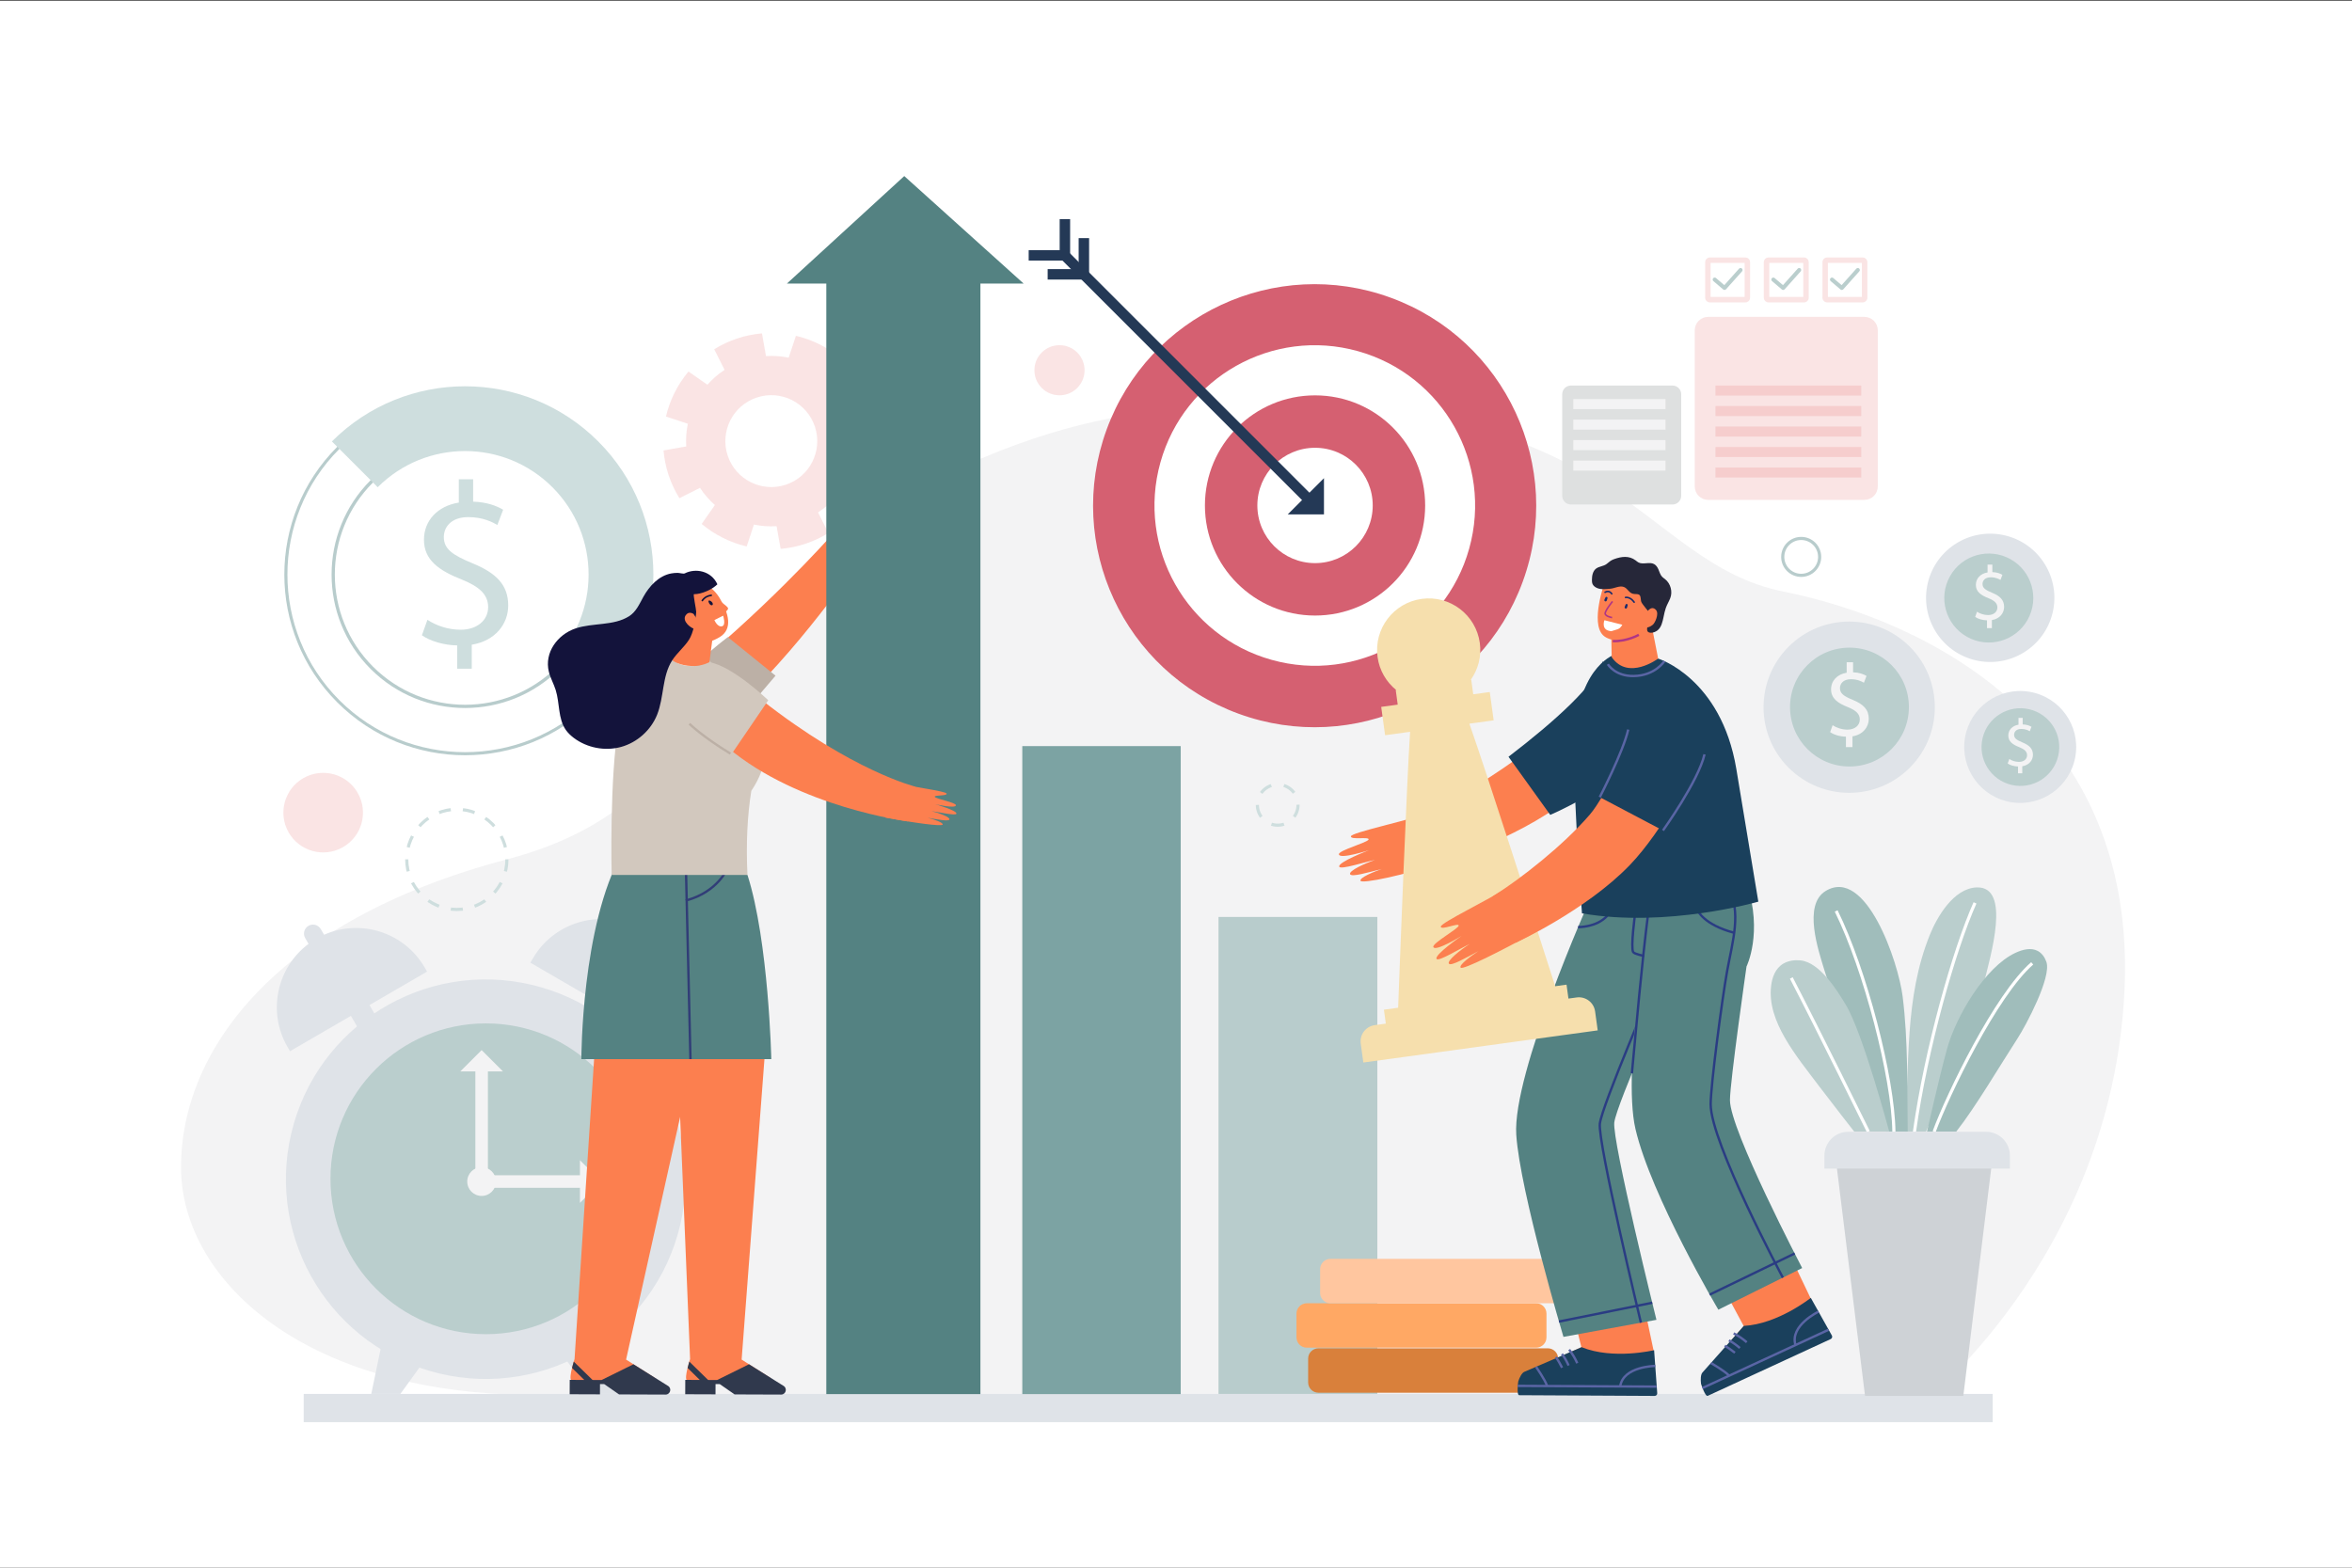<?xml version="1.0" encoding="utf-8"?>
<!-- Generator: Adobe Illustrator 27.5.0, SVG Export Plug-In . SVG Version: 6.00 Build 0)  -->
<svg version="1.1" xmlns="http://www.w3.org/2000/svg" xmlns:xlink="http://www.w3.org/1999/xlink" x="0px" y="0px"
	 viewBox="0 0 750 500" style="enable-background:new 0 0 750 500;" xml:space="preserve">
<rect x="0" y="0" width="750" height="500" fill="#333333" stroke="none"/>
<g id="BACKGROUND">
	<rect y="0.214" style="fill:#FFFFFF;" width="750" height="500"/>
</g>
<g id="OBJECTS">
	<g>
		<path style="fill:#F3F3F4;" d="M398.853,132.699c0,0-41.372-12.376-110.791,25.582c-69.419,37.958-52.497,96.333-126.422,115.811
			c-73.925,19.478-103.925,61.128-103.925,98.16c0,37.032,42.11,76.109,123.943,72.428l429.682,4.4c0,0,61.804-47.358,66.09-132.72
			c4.286-85.362-62.86-118.468-108.912-127.724C522.463,179.382,513.705,122.684,398.853,132.699z"/>
		<g>
			<g>
				<path style="fill:#B8CCCC;" d="M188.368,143.181c22.096,22.096,22.096,58.048,0,80.144s-58.049,22.096-80.145,0
					c-22.096-22.096-22.096-58.049,0-80.144C130.319,121.085,166.272,121.085,188.368,143.181 M189.047,142.502
					c-22.506-22.506-58.996-22.506-81.502,0c-22.506,22.506-22.506,58.995,0,81.502c22.506,22.506,58.996,22.506,81.502,0
					C211.553,201.498,211.553,165.008,189.047,142.502L189.047,142.502z"/>
				<path style="fill:#B8CCCC;" d="M177.658,153.89c16.217,16.216,16.217,42.509,0,58.725c-16.216,16.217-42.509,16.217-58.725,0
					c-16.217-16.217-16.217-42.509,0-58.725C135.15,137.674,161.442,137.674,177.658,153.89 M178.404,153.145
					c-16.602-16.602-43.614-16.602-60.216,0c-16.602,16.602-16.602,43.614,0,60.216c16.602,16.602,43.614,16.602,60.216,0
					C195.005,196.759,195.005,169.747,178.404,153.145L178.404,153.145z"/>
				<path style="fill:#CEDEDE;" d="M176.152,155.397c15.384,15.384,15.384,40.327,0,55.712l14.607,14.607
					c23.452-23.452,23.452-61.474,0-84.926s-61.474-23.452-84.926,0l14.607,14.607C135.824,140.013,160.767,140.013,176.152,155.397
					z"/>
			</g>
			<g>
				<path style="fill:#CEDEDE;" d="M145.793,213.286v-7.435c-4.269-0.072-8.685-1.397-11.261-3.238l1.767-4.931
					c2.649,1.766,6.476,3.166,10.598,3.166c5.226,0,8.759-3.018,8.759-7.215c0-4.047-2.87-6.549-8.317-8.757
					c-7.508-2.945-12.145-6.331-12.145-12.735c0-6.108,4.342-10.746,11.114-11.85v-7.433h4.563v7.14
					c4.416,0.148,7.434,1.325,9.569,2.574l-1.841,4.858c-1.545-0.881-4.563-2.501-9.273-2.501c-5.667,0-7.802,3.386-7.802,6.331
					c0,3.827,2.723,5.74,9.127,8.389c7.58,3.09,11.408,6.919,11.408,13.471c0,5.812-4.048,11.259-11.629,12.511v7.656H145.793z"/>
			</g>
		</g>
		<g>
			<polygon style="fill:#DFE3E8;" points="193.032,422.255 197.672,444.581 188.392,444.581 179.333,432.053 			"/>
			<polygon style="fill:#DFE3E8;" points="123.029,422.255 118.389,444.581 127.669,444.581 136.728,432.053 			"/>
			
				<ellipse transform="matrix(0.23 -0.973 0.973 0.23 -246.56 440.382)" style="fill:#DFE3E8;" cx="154.943" cy="375.962" rx="63.72" ry="63.72"/>
			<circle style="fill:#BACECD;" cx="154.943" cy="375.962" r="49.562"/>
			
				<rect x="186.13" y="316.246" transform="matrix(0.865 0.502 -0.502 0.865 187.05 -51.743)" style="fill:#DFE3E8;" width="6.849" height="10.053"/>
			<path style="fill:#DFE3E8;" d="M206.925,298.191l1.061-1.827c0.797-1.372,0.331-3.13-1.041-3.927
				c-1.372-0.797-3.13-0.331-3.927,1.041l-1.05,1.808c-11.634-5.155-25.527-0.835-32.067,10.422l-0.775,1.333l43.711,25.395
				l0.775-1.333C220.122,319.899,217.052,305.771,206.925,298.191z"/>
			
				<rect x="112.333" y="319.09" transform="matrix(-0.865 0.502 -0.502 -0.865 378.671 546.216)" style="fill:#DFE3E8;" width="6.849" height="10.053"/>
			<path style="fill:#DFE3E8;" d="M98.387,301.035l-1.062-1.827c-0.797-1.372-0.331-3.13,1.041-3.927
				c1.372-0.797,3.13-0.331,3.926,1.041l1.05,1.808c11.634-5.155,25.527-0.835,32.067,10.422l0.774,1.333L92.474,335.28
				l-0.774-1.333C85.19,322.743,88.26,308.615,98.387,301.035z"/>
			<path style="fill:#F3F3F4;" d="M158.169,376.842c0,2.534-2.055,4.589-4.589,4.589s-4.589-2.055-4.589-4.589
				c0-2.534,2.054-4.589,4.589-4.589S158.169,374.308,158.169,376.842z"/>
			<g>
				<g>
					<polyline style="fill:none;stroke:#F3F3F4;stroke-width:4;stroke-miterlimit:10;" points="153.58,340.807 153.58,376.842 
						185.847,376.842 					"/>
					<g>
						<polygon style="fill:#F3F3F4;" points="160.384,341.72 146.777,341.72 153.58,334.919 						"/>
					</g>
					<g>
						<polygon style="fill:#F3F3F4;" points="184.935,370.039 184.935,383.646 191.736,376.843 						"/>
					</g>
				</g>
			</g>
		</g>
		<path style="fill:none;stroke:#B8CCCC;stroke-miterlimit:10;" d="M580.245,177.617c0,3.25-2.634,5.884-5.884,5.884
			c-3.25,0-5.884-2.634-5.884-5.884c0-3.25,2.634-5.884,5.884-5.884C577.611,171.733,580.245,174.367,580.245,177.617z"/>
		<g style="opacity:0.15;">
			<path style="fill:#DE4C4D;" d="M280.319,137.717c-0.231-2.639-0.761-5.292-1.634-7.915c-0.873-2.623-2.038-5.065-3.434-7.316
				l-6.564,3.305c-1.345-2.055-2.949-3.887-4.749-5.473l4.211-6.033c-4.152-3.483-9.078-5.949-14.354-7.187l-2.307,6.986
				c-2.348-0.491-4.776-0.678-7.228-0.523l-1.287-7.235c-2.639,0.231-5.292,0.761-7.915,1.634c-2.623,0.873-5.065,2.038-7.316,3.434
				l3.305,6.564c-2.055,1.345-3.887,2.949-5.473,4.749l-6.033-4.211c-3.483,4.152-5.949,9.078-7.187,14.354l6.986,2.307
				c-0.491,2.348-0.678,4.776-0.524,7.228l-7.235,1.287c0.231,2.639,0.761,5.292,1.634,7.915c0.873,2.623,2.038,5.065,3.434,7.316
				l6.564-3.304c1.345,2.055,2.949,3.887,4.749,5.473l-4.211,6.033c4.152,3.483,9.078,5.949,14.354,7.187l2.307-6.986
				c2.349,0.491,4.776,0.678,7.228,0.523l1.287,7.235c2.639-0.231,5.292-0.761,7.915-1.634c2.623-0.873,5.065-2.038,7.316-3.434
				l-3.305-6.564c2.055-1.345,3.887-2.949,5.473-4.749l6.033,4.211c3.483-4.152,5.949-9.078,7.187-14.354l-6.986-2.307
				c0.491-2.348,0.677-4.776,0.523-7.228L280.319,137.717z M250.576,154.595c-7.678,2.555-15.972-1.598-18.527-9.276
				c-2.555-7.678,1.598-15.972,9.276-18.527c7.678-2.555,15.972,1.598,18.527,9.276C262.406,143.746,258.254,152.04,250.576,154.595
				z"/>
		</g>
		<g>
			
				<circle style="fill:none;stroke:#CEDEDE;stroke-miterlimit:10;stroke-dasharray:3.858,3.858;" cx="145.671" cy="274.093" r="15.968"/>
		</g>
		<g>
			
				<ellipse transform="matrix(0.343 -0.939 0.939 0.343 124.004 499.752)" style="fill:#D56071;" cx="419.337" cy="161.21" rx="70.661" ry="70.661"/>
			
				<ellipse transform="matrix(0.269 -0.963 0.963 0.269 151.213 521.684)" style="fill:#FFFFFF;" cx="419.337" cy="161.21" rx="51.12" ry="51.12"/>
			<path style="fill:#D56071;" d="M454.451,161.21c0,19.392-15.721,35.113-35.113,35.113c-19.393,0-35.114-15.721-35.114-35.113
				c0-19.393,15.721-35.114,35.114-35.114C438.73,126.096,454.451,141.817,454.451,161.21z"/>
			<path style="fill:#FFFFFF;" d="M437.732,161.21c0,10.159-8.235,18.394-18.394,18.394c-10.159,0-18.394-8.235-18.394-18.394
				c0-10.159,8.235-18.395,18.394-18.395C429.496,142.815,437.732,151.05,437.732,161.21z"/>
			<g>
				<g>
					<polygon style="fill:#243956;" points="422.184,164.056 410.634,164.056 422.184,152.507 					"/>
				</g>
				<g>
					<polygon style="fill:#243956;" points="347.289,89.162 334.073,89.162 334.073,85.83 343.957,85.83 343.957,75.945 
						347.289,75.945 					"/>
				</g>
				<g>
					<polygon style="fill:#243956;" points="341.24,83.112 328.024,83.112 328.024,79.78 337.908,79.78 337.908,69.896 
						341.24,69.896 					"/>
				</g>
				<g>
					
						<rect x="377.318" y="64.346" transform="matrix(0.707 -0.707 0.707 0.707 25.546 303.384)" style="fill:#243956;" width="3.332" height="113.02"/>
				</g>
			</g>
		</g>
		<g>
			<g>
				
					<ellipse transform="matrix(0.707 -0.707 0.707 0.707 13.271 483.07)" style="fill:#DFE3E8;" cx="589.753" cy="225.516" rx="27.314" ry="27.314"/>
				<circle style="fill:#BACECD;" cx="589.753" cy="225.516" r="18.954"/>
				<g>
					<path style="fill:#F3F3F4;" d="M588.632,238.283v-3.329c-1.911-0.032-3.888-0.626-5.041-1.45l0.791-2.208
						c1.186,0.79,2.899,1.417,4.745,1.417c2.34,0,3.921-1.351,3.921-3.23c0-1.812-1.285-2.932-3.723-3.921
						c-3.361-1.318-5.437-2.834-5.437-5.701c0-2.734,1.944-4.811,4.976-5.305v-3.328h2.043v3.196
						c1.977,0.066,3.328,0.593,4.284,1.152l-0.824,2.175c-0.692-0.395-2.043-1.12-4.152-1.12c-2.537,0-3.493,1.516-3.493,2.834
						c0,1.713,1.219,2.57,4.086,3.756c3.394,1.383,5.107,3.098,5.107,6.031c0,2.602-1.812,5.04-5.206,5.601v3.427H588.632z"/>
				</g>
			</g>
			<g>
				
					<ellipse transform="matrix(0.232 -0.973 0.973 0.232 301.816 763.734)" style="fill:#DFE3E8;" cx="634.452" cy="190.777" rx="20.453" ry="20.453"/>
				
					<ellipse transform="matrix(0.489 -0.872 0.872 0.489 157.577 650.686)" style="fill:#BACECD;" cx="634.452" cy="190.777" rx="14.193" ry="14.193"/>
				<g>
					<path style="fill:#F3F3F4;" d="M633.613,200.338v-2.493c-1.431-0.024-2.911-0.468-3.775-1.085l0.592-1.653
						c0.888,0.592,2.171,1.061,3.553,1.061c1.752,0,2.936-1.012,2.936-2.419c0-1.357-0.962-2.195-2.788-2.936
						c-2.517-0.987-4.071-2.122-4.071-4.269c0-2.048,1.456-3.602,3.726-3.973v-2.492h1.53v2.393
						c1.481,0.049,2.492,0.444,3.208,0.863l-0.617,1.629c-0.518-0.296-1.53-0.839-3.109-0.839c-1.9,0-2.616,1.135-2.616,2.122
						c0,1.283,0.913,1.924,3.06,2.812c2.541,1.036,3.824,2.32,3.824,4.516c0,1.949-1.357,3.774-3.898,4.194v2.566H633.613z"/>
				</g>
			</g>
			<g>
				
					<ellipse transform="matrix(0.161 -0.987 0.987 0.161 305.279 835.732)" style="fill:#DFE3E8;" cx="644.234" cy="238.295" rx="17.85" ry="17.85"/>
				
					<ellipse transform="matrix(0.231 -0.973 0.973 0.231 263.579 810.067)" style="fill:#BACECD;" cx="644.234" cy="238.295" rx="12.387" ry="12.387"/>
				<g>
					<path style="fill:#F3F3F4;" d="M643.501,246.638v-2.175c-1.249-0.021-2.541-0.409-3.294-0.947l0.517-1.443
						c0.775,0.516,1.895,0.926,3.101,0.926c1.529,0,2.563-0.883,2.563-2.111c0-1.184-0.84-1.916-2.433-2.562
						c-2.196-0.862-3.553-1.852-3.553-3.726c0-1.787,1.27-3.144,3.252-3.467v-2.174h1.335v2.089
						c1.292,0.043,2.175,0.388,2.799,0.753l-0.539,1.421c-0.452-0.258-1.335-0.732-2.713-0.732c-1.658,0-2.283,0.991-2.283,1.852
						c0,1.12,0.797,1.679,2.67,2.454c2.218,0.904,3.338,2.024,3.338,3.941c0,1.701-1.184,3.294-3.402,3.66v2.24H643.501z"/>
				</g>
			</g>
		</g>
		<g>
			<g>
				<path style="opacity:0.15;fill:#DE4C4D;" d="M594.511,159.43h-49.824c-2.358,0-4.269-1.912-4.269-4.27v-49.824
					c0-2.358,1.911-4.27,4.269-4.27h49.824c2.358,0,4.27,1.912,4.27,4.27v49.824C598.781,157.518,596.869,159.43,594.511,159.43z"/>
				<path style="fill:#DEE0E0;" d="M533.324,160.909h-32.392c-1.533,0-2.776-1.243-2.776-2.776v-32.392
					c0-1.533,1.243-2.776,2.776-2.776h32.392c1.533,0,2.776,1.243,2.776,2.776v32.392
					C536.1,159.666,534.857,160.909,533.324,160.909z"/>
				<rect x="547.029" y="122.966" style="opacity:0.15;fill:#DE4C4D;" width="46.5" height="3.197"/>
				<rect x="547.029" y="129.502" style="opacity:0.15;fill:#DE4C4D;" width="46.5" height="3.197"/>
				<rect x="547.029" y="136.037" style="opacity:0.15;fill:#DE4C4D;" width="46.5" height="3.197"/>
				<rect x="547.029" y="142.573" style="opacity:0.15;fill:#DE4C4D;" width="46.5" height="3.197"/>
				<rect x="547.029" y="149.109" style="opacity:0.15;fill:#DE4C4D;" width="46.5" height="3.197"/>
				<rect x="501.694" y="127.293" style="fill:#F3F3F4;" width="29.406" height="3.197"/>
				<rect x="501.694" y="133.829" style="fill:#F3F3F4;" width="29.406" height="3.197"/>
				<rect x="501.694" y="140.364" style="fill:#F3F3F4;" width="29.406" height="3.197"/>
				<rect x="501.694" y="146.9" style="fill:#F3F3F4;" width="29.406" height="3.197"/>
			</g>
			<g>
				<g>
					<path style="fill:#BACECD;" d="M549.911,92.475c-0.147,0-0.295-0.05-0.415-0.153l-3.132-2.665
						c-0.27-0.229-0.302-0.634-0.073-0.904c0.229-0.27,0.634-0.302,0.904-0.073l2.656,2.26l4.693-5.248
						c0.236-0.264,0.641-0.287,0.905-0.051c0.264,0.236,0.286,0.641,0.051,0.905l-5.11,5.715
						C550.263,92.402,550.087,92.475,549.911,92.475z"/>
				</g>
				<g>
					<path style="opacity:0.15;fill:#DE4C4D;" d="M556.562,96.444h-11.324c-0.826,0-1.499-0.672-1.499-1.499V83.621
						c0-0.826,0.672-1.499,1.499-1.499h11.324c0.826,0,1.499,0.672,1.499,1.499v11.324
						C558.061,95.772,557.389,96.444,556.562,96.444z M545.481,94.702h10.838V83.864h-10.838V94.702z"/>
				</g>
			</g>
			<g>
				<g>
					<path style="fill:#BACECD;" d="M568.61,92.475c-0.147,0-0.295-0.05-0.415-0.153l-3.132-2.665
						c-0.27-0.229-0.302-0.634-0.073-0.904c0.229-0.27,0.634-0.302,0.904-0.073l2.656,2.26l4.693-5.248
						c0.236-0.264,0.641-0.287,0.905-0.051c0.264,0.236,0.286,0.641,0.051,0.905l-5.11,5.715
						C568.962,92.402,568.786,92.475,568.61,92.475z"/>
				</g>
				<g>
					<path style="opacity:0.15;fill:#DE4C4D;" d="M575.261,96.444h-11.324c-0.826,0-1.499-0.672-1.499-1.499V83.621
						c0-0.826,0.672-1.499,1.499-1.499h11.324c0.826,0,1.499,0.672,1.499,1.499v11.324C576.76,95.772,576.088,96.444,575.261,96.444
						z M564.18,94.702h10.838V83.864H564.18V94.702z"/>
				</g>
			</g>
			<g>
				<g>
					<path style="fill:#BACECD;" d="M587.309,92.475c-0.147,0-0.295-0.05-0.415-0.153l-3.132-2.665
						c-0.27-0.229-0.302-0.634-0.073-0.904c0.229-0.27,0.634-0.302,0.904-0.073l2.656,2.26l4.693-5.248
						c0.236-0.264,0.641-0.287,0.905-0.051c0.264,0.236,0.286,0.641,0.051,0.905l-5.11,5.715
						C587.661,92.402,587.485,92.475,587.309,92.475z"/>
				</g>
				<g>
					<path style="opacity:0.15;fill:#DE4C4D;" d="M593.961,96.444h-11.324c-0.826,0-1.499-0.672-1.499-1.499V83.621
						c0-0.826,0.672-1.499,1.499-1.499h11.324c0.826,0,1.499,0.672,1.499,1.499v11.324
						C595.459,95.772,594.787,96.444,593.961,96.444z M582.879,94.702h10.838V83.864h-10.838V94.702z"/>
				</g>
			</g>
		</g>
		<g>
			<path style="fill:none;stroke:#CEDEDE;stroke-miterlimit:10;stroke-dasharray:4.069,4.069;" d="M413.913,256.699
				c0,3.582-2.904,6.485-6.485,6.485c-3.582,0-6.485-2.903-6.485-6.485c0-3.581,2.903-6.485,6.485-6.485
				C411.01,250.214,413.913,253.118,413.913,256.699z"/>
		</g>
		
			<ellipse transform="matrix(0.913 -0.407 0.407 0.913 -96.591 64.362)" style="opacity:0.15;fill:#DE4C4D;" cx="103.064" cy="259.332" rx="12.694" ry="12.694"/>
		<circle style="opacity:0.15;fill:#DE4C4D;" cx="337.848" cy="118.085" r="7.996"/>
	</g>
	<g>
		<g>
			<rect x="96.846" y="444.581" style="fill:#DFE3E8;" width="538.583" height="9"/>
		</g>
		<g>
			<g>
				<g>
					<g>
						<path style="fill:#FC7F4F;" d="M263.414,172.905c2.951-2.912,10.115-12.753,10.929-12.511
							c0.814,0.242-1.661,3.737-0.956,3.811c0.705,0.074,4.876-5.045,5.625-4.586c1.014,0.622-3.539,5.636-3.539,5.636
							s5.261-5.243,5.984-4.449c0.513,0.563-3.318,4.749-4.581,6.532c1.615-1.759,4.569-4.298,5.089-3.703
							c0.515,0.59-2.032,3.496-3.865,5.826c1.28-1.347,3.741-3.674,4.247-3.146c0.504,0.526-5.659,9.91-11.304,16.757"/>
					</g>
					<path style="fill:#FC7F4F;" d="M225.837,208.848c25.112-21.455,41.961-41.073,41.961-41.073l9.431,6.299
						c0,0-15.828,24.539-36.545,45.657"/>
					<path style="fill:#BCB0A6;" d="M218.337,216.022c5.187-6.514,13.754-12.816,13.754-12.816l15.211,12.298l-13.349,15.661"/>
				</g>
				<g>
					<g>
						<path style="fill:#FC7F4F;" d="M244.542,327.584l-8.052,106.041l9.527,6.066c0,0-26.184,1.362-27.035,0.505
							c-0.851-0.858,1.074-6.731,1.074-6.731l-4.372-106.133L244.542,327.584z"/>
						<path style="fill:#30394D;" d="M223.152,440.121l-3.899-3.834l0.551-2.014l5.992,5.857l2.885,0.011l10.163-5.018l11.033,6.907
							c1.275,0.798,0.705,2.767-0.799,2.762l-14.83-0.054l-4.733-3.293l-1.344-0.005l-0.012,3.275l-9.658-0.035l0.017-4.577
							L223.152,440.121z"/>
					</g>
					<g>
						<path style="fill:#FC7F4F;" d="M223.394,327.018l-23.75,106.607l9.527,6.066c0,0-26.184,1.362-27.035,0.505
							c-0.851-0.858,1.074-6.731,1.074-6.731l6.941-106.446H223.394z"/>
						<path style="fill:#30394D;" d="M186.306,440.121l-3.899-3.834l0.551-2.014l5.992,5.857l2.885,0.011l10.163-5.018l11.033,6.907
							c1.275,0.798,0.706,2.767-0.799,2.762l-14.83-0.054l-4.733-3.293l-1.344-0.005l-0.012,3.275l-9.658-0.035l0.017-4.577
							L186.306,440.121z"/>
					</g>
					<path style="fill:#548282;" d="M198.424,272.026c-13.066,22.994-13.041,65.774-13.041,65.774h60.568
						c0,0-0.834-37.574-7.599-58.745L198.424,272.026z"/>
					
						<line style="fill:none;stroke:#313D77;stroke-width:0.75;stroke-miterlimit:10;" x1="218.662" y1="274.093" x2="220.172" y2="337.8"/>
					<path style="fill:none;stroke:#313D77;stroke-width:0.75;stroke-miterlimit:10;" d="M232.065,276.772
						c0,0-3.062,7.76-13.403,10.444"/>
				</g>
				<path style="fill:#D2C8BE;" d="M214.366,209.876c0,0,0.997,2.559,6.435,2.559c3.799,0,5.229-1.991,5.229-1.991
					s1.399,1.254,16.362,20.892c3.168,4.158,2.484,13.129-2.811,20.886c-1.253,7.787-1.72,16.863-1.229,26.832h-43.305
					c0,0-0.755-31.114,2.239-48.083C199.057,220.935,206.583,212.956,214.366,209.876z"/>
				<g>
					<path style="fill-rule:evenodd;clip-rule:evenodd;fill:#FC7F4F;" d="M229.448,190.697c3.01,4.976,4.256,9.953,0.038,12.505
						c-4.218,2.552-11,3.821-15.313-3.264c-3.024-4.968-2.032-11.079,2.186-13.631C220.577,183.755,226.438,185.72,229.448,190.697z
						"/>
					<g>
						<path style="fill:#13133B;" d="M225.943,191.97c0.139,0.505,0.538,1.1,1.037,1.081c0.141-0.005,0.247-0.092,0.291-0.223
							C227.562,191.969,225.651,190.915,225.943,191.97z"/>
					</g>
					<path style="fill:none;stroke:#13133B;stroke-width:0.5;stroke-linecap:round;stroke-miterlimit:10;" d="M223.946,191.541
						c0.777-1.097,1.811-1.544,2.859-1.67"/>
					<path style="fill:#FFFFFF;" d="M230.594,196.37l-2.791,1.394c0,0,0.985,2.408,2.493,1.958
						C231.557,199.346,230.594,196.37,230.594,196.37z"/>
					<path style="fill-rule:evenodd;clip-rule:evenodd;fill:#FC7F4F;" d="M226.215,211.194c0,0-2.411,1.317-5.414,1.242
						c-4.357-0.109-6.435-1.851-6.435-1.851l2.873-12.276l10.564,0.771L226.215,211.194z"/>
					<path style="fill-rule:evenodd;clip-rule:evenodd;fill:#FC7F4F;" d="M228.431,190.924c0,0,3.608,2.412,3.735,3.054
						c0.128,0.642-1.399,1.571-1.399,1.571"/>
					<g>
						<path style="fill:#13133B;" d="M218.337,182.88c-0.389,0.197-1.735-0.167-2.224-0.166c-0.686,0.001-1.373,0.05-2.048,0.174
							c-4.022,0.734-7.026,4.063-8.92,7.487c-1.244,2.249-2.289,4.747-4.552,6.174c-4.975,3.136-11.505,2.014-17.079,3.891
							c-5.672,1.91-10.016,7.666-8.495,13.807c0.498,2.011,1.554,3.84,2.175,5.816c1.326,4.216,0.706,9.123,3.238,12.746
							c0.68,0.972,1.556,1.793,2.501,2.511c4.235,3.217,9.997,4.324,15.123,2.906c5.126-1.418,9.499-5.329,11.479-10.265
							c2.251-5.612,1.548-12.297,4.831-17.374c1.534-2.372,3.824-4.18,5.347-6.559c1.392-2.173,2.124-6.263,2.291-8.879
							c0.039-0.604-1.044-5.63-0.719-5.63c2.604,0,5.941-1.621,7.48-3.16C226.805,182.049,221.795,181.128,218.337,182.88z"/>
					</g>
					<path style="fill:#FC7F4F;" d="M221.15,195.802c0,0-1.513-1.048-2.507,0.438c-1.286,1.921,1.81,4.348,3.299,4.46
						c1.49,0.112,1.452-1.506,1.452-1.506"/>
				</g>
				<g>
					<rect x="263.49" y="88.707" style="fill:#548282;" width="49.143" height="355.929"/>
					<polygon style="fill:#548282;" points="288.347,56.155 250.928,90.44 287.502,90.44 289.844,90.44 326.419,90.44 					"/>
				</g>
				<g>
					<g>
						<path style="fill:#FC7F4F;" d="M285.619,249.668c3.98,1.159,16.064,2.624,16.249,3.452c0.184,0.829-4.073,0.369-3.794,1.021
							c0.279,0.652,6.781,1.802,6.745,2.679c-0.05,1.188-6.646-0.346-6.646-0.346s7.142,2.041,6.8,3.059
							c-0.242,0.722-5.764-0.585-7.936-0.82c2.322,0.554,5.979,1.898,5.713,2.642c-0.265,0.737-4.043-0.072-6.971-0.538
							c1.8,0.462,5.03,1.478,4.816,2.177c-0.213,0.697-9.539-0.631-18.268-2.227"/>
					</g>
					<path style="fill:#FC7F4F;" d="M242.974,223.326c28.855,22.641,48.865,27.553,48.865,27.553l-2.354,11.094
						c0,0-34.656-4.396-57.42-23.529"/>
					<path style="fill-rule:evenodd;clip-rule:evenodd;fill:#D2C8BE;" d="M226.215,211.194c7.404,1.245,18.764,12.142,18.764,12.142
						l-12.057,17.699c0,0-5.119-3.544-12.057-9.507"/>
					<path style="fill:none;stroke:#BCB0A6;stroke-width:0.75;stroke-miterlimit:10;" d="M232.923,240.369
						c-9.032-5.499-13.093-9.531-13.093-9.531"/>
				</g>
			</g>
			<rect x="325.985" y="237.964" style="fill:#7CA3A3;" width="50.522" height="206.672"/>
			<rect x="388.556" y="292.452" style="fill:#B8CCCC;" width="50.648" height="152.13"/>
			<path style="fill:#FFA864;" d="M489.85,429.828h-73.143c-1.815,0-3.286-1.471-3.286-3.286v-7.59c0-1.815,1.471-3.286,3.286-3.286
				h73.143c1.815,0,3.286,1.471,3.286,3.286v7.59C493.136,428.357,491.664,429.828,489.85,429.828z"/>
			<path style="fill:#FFC69F;" d="M497.386,415.667h-73.143c-1.815,0-3.286-1.471-3.286-3.286v-7.59
				c0-1.815,1.471-3.286,3.286-3.286h73.143c1.815,0,3.286,1.471,3.286,3.286v7.59C500.671,414.195,499.2,415.667,497.386,415.667z"
				/>
			<path style="fill:#D9803B;" d="M493.564,444.194h-73.143c-1.815,0-3.286-1.471-3.286-3.286v-7.59
				c0-1.815,1.471-3.286,3.286-3.286h73.143c1.815,0,3.286,1.471,3.286,3.286v7.59C496.85,442.723,495.379,444.194,493.564,444.194z
				"/>
			<g>
				<g>
					<path style="fill:#FC7F4F;" d="M515.407,242.165c0,0-9.52,9.448-22.544,17.712c-17.078,10.837-40.142,17.495-40.142,17.495
						s-10.677-13.065-3.213-16.247c9.602-3.183,22.959-11.123,33.565-18.713c6.616-4.735,21.781-20.677,21.781-20.677"/>
					<g>
						<path style="fill:#FC7F4F;" d="M453.949,259.708c-5.638,2.178-23.01,5.805-23.176,7.032c-0.165,1.227,5.962,0.031,5.638,1.013
							c-0.324,0.981-9.627,3.46-9.465,4.729c0.22,1.72,9.612-1.327,9.612-1.327s-10.12,3.851-9.499,5.288
							c0.441,1.018,8.3-1.566,11.427-2.176c-3.305,1.092-8.45,3.499-7.971,4.546c0.476,1.039,5.864-0.607,10.059-1.647
							c-2.558,0.894-7.124,2.772-6.726,3.76c0.396,0.986,13.693-1.635,26.804-6.139"/>
					</g>
					<path style="fill:#1A405C;" d="M511.085,210.855c-2.372,7.531-15.084,19.036-30.057,30.508l13.314,18.535
						c0,0,18.462-7.848,25.745-17.292"/>
				</g>
				<g>
					<g>
						<g>
							<path style="fill:#FC7F4F;" d="M520.788,399.935l6.564,31.089l-1.054,10.198l-38.655-0.204
								c-0.976-0.005-1.763-0.801-1.758-1.777l0,0c0.004-0.732,0.457-1.385,1.141-1.644l17.244-7.929l-8.141-32.402"/>
							<path style="fill:#1A405C;" d="M484.135,440.587c0.408-1.281,1.159-2.719,1.915-3.045l18.284-7.875
								c10.078,4.085,23.123,0.963,23.123,0.963l1,13.766c-0.002,0.455-0.374,0.823-0.83,0.82l-43.186-0.228
								C483.546,444.985,484.122,440.628,484.135,440.587z"/>
							<path style="fill:none;stroke:#5A65A5;stroke-width:0.75;stroke-miterlimit:10;" d="M500.376,430.456
								c1.024,1.335,1.891,2.792,2.578,4.328"/>
							<path style="fill:none;stroke:#5A65A5;stroke-width:0.75;stroke-miterlimit:10;" d="M498.074,431.832
								c1.061,1.469,1.485,2.318,2.119,3.681"/>
							<path style="fill:none;stroke:#5A65A5;stroke-width:0.75;stroke-miterlimit:10;" d="M496.129,432.837
								c0.721,0.968,1.428,2.308,1.987,3.377"/>
						</g>
						
							<line style="fill:none;stroke:#5A65A5;stroke-width:0.75;stroke-miterlimit:10;" x1="528.222" y1="442.246" x2="483.947" y2="442.012"/>
						<path style="fill:none;stroke:#5A65A5;stroke-width:0.75;stroke-miterlimit:10;" d="M527.822,435.659
							c0,0-10.253,0.072-11.174,6.526"/>
						<path style="fill:none;stroke:#5A65A5;stroke-width:0.75;stroke-miterlimit:10;" d="M489.797,435.929
							c0,0,2.954,4.198,3.536,6.133"/>
					</g>
					<path style="fill:#548282;" d="M506.934,287.039c0,0-24.734,55.314-23.43,74.905c1.215,18.241,15.048,64.443,15.048,64.443
						l29.652-5.437c0,0-14.178-57.06-13.442-62.964c0.736-5.903,18.844-46.522,18.844-46.522s7.01-9.573,4.607-26.031"/>
					<path style="fill:none;stroke:#2A3C83;stroke-width:0.75;stroke-linejoin:round;stroke-miterlimit:10;" d="M523.248,421.859
						c0,0-13.828-57.602-13.092-63.505c0.736-5.903,17.875-45.774,17.875-45.774"/>
					
						<line style="fill:none;stroke:#2A3C83;stroke-width:0.75;stroke-linejoin:round;stroke-miterlimit:10;" x1="526.867" y1="415.503" x2="497.122" y2="421.498"/>
					<g>
						<g>
							<path style="fill:#FC7F4F;" d="M563.663,385.413l13.833,28.934l3.371,9.682l-35.093,16.21
								c-0.886,0.409-1.936,0.023-2.346-0.863l0,0c-0.307-0.664-0.173-1.448,0.336-1.973l12.253-14.494L540.2,393.454"/>
							<path style="fill:#1A405C;" d="M542.415,441.336c-0.173-1.333-0.104-2.954,0.443-3.569l13.218-14.886
								c10.859-0.575,21.349-8.936,21.349-8.936l6.744,12.042c0.191,0.414,0.011,0.904-0.403,1.095l-39.206,18.11
								C543.747,445.569,542.42,441.379,542.415,441.336z"/>
							<path style="fill:none;stroke:#5A65A5;stroke-width:0.75;stroke-miterlimit:10;" d="M552.826,425.273
								c1.494,0.775,2.897,1.726,4.17,2.827"/>
							<path style="fill:none;stroke:#5A65A5;stroke-width:0.75;stroke-miterlimit:10;" d="M551.326,427.496
								c1.584,0.881,2.328,1.469,3.48,2.434"/>
							<path style="fill:none;stroke:#5A65A5;stroke-width:0.75;stroke-miterlimit:10;" d="M549.99,429.231
								c1.063,0.572,2.272,1.485,3.232,2.216"/>
						</g>
						
							<line style="fill:none;stroke:#5A65A5;stroke-width:0.75;stroke-miterlimit:10;" x1="583.043" y1="424.14" x2="542.849" y2="442.707"/>
						<path style="fill:none;stroke:#5A65A5;stroke-width:0.75;stroke-miterlimit:10;" d="M579.888,418.344
							c0,0-9.254,4.414-7.351,10.649"/>
						<path style="fill:none;stroke:#5A65A5;stroke-width:0.75;stroke-miterlimit:10;" d="M545.567,434.716
							c0,0,4.455,2.549,5.804,4.054"/>
					</g>
					<path style="fill:#548282;" d="M526.49,288.716c0,0-9.428,52.233-4.978,71.356c4.978,21.393,26.432,57.642,26.432,57.642
						l26.729-13.278c0,0-23.067-44.066-23.029-53.575c0.024-5.949,5.282-42.606,5.282-42.606s5.281-10.625,0.117-26.435"/>
					<path style="fill:none;stroke:#2A3C83;stroke-width:0.75;stroke-linejoin:round;stroke-miterlimit:10;" d="M568.516,407.494
						c0,0-23.043-43.071-23.029-55.331c0.007-5.949,3.657-33.685,5.281-42.606c1.625-8.921,4.804-19.233,0.117-26.435"/>
					<path style="fill:none;stroke:#2A3C83;stroke-width:0.75;stroke-linejoin:round;stroke-miterlimit:10;" d="M520.372,342.327
						c1.405-14.68,3.065-34.382,5.3-51.931"/>
					<path style="fill:none;stroke:#2A3C83;stroke-width:0.75;stroke-linejoin:round;stroke-miterlimit:10;" d="M541.371,290.396
						c0,0,1.811,4.499,11.622,7.11"/>
					<path style="fill:none;stroke:#2A3C83;stroke-width:0.75;stroke-linejoin:round;stroke-miterlimit:10;" d="M521.391,291.465
						c0,0-1.473,10.764-0.609,12.187c0.395,0.65,3.503,1.238,3.503,1.238"/>
					<path style="fill:none;stroke:#2A3C83;stroke-width:0.75;stroke-linejoin:round;stroke-miterlimit:10;" d="M503.216,295.689
						c0,0,5.926,0.151,9.328-3.64"/>
					
						<line style="fill:none;stroke:#2A3C83;stroke-width:0.75;stroke-linejoin:round;stroke-miterlimit:10;" x1="572.279" y1="399.787" x2="545.183" y2="412.908"/>
				</g>
				<g>
					<path style="fill:#1A405C;" d="M515.174,208.633c0,0-11.244,3.231-12.86,24.761c-1.527,8.836,2.142,57.953,2.143,57.915
						c27.218,4.702,56.234-3.734,56.234-3.734s-5.082-30.775-7.017-42.336c-4.857-29.023-24.925-35.19-24.925-35.19L515.174,208.633
						z"/>
				</g>
				<g>
					<path style="fill:#FC7F4F;" d="M511.654,185.877c0,0-4.55,12.609-0.5,16.707c2.105,2.13,8.318,2.502,10.963,0.39
						c1.962-1.567,4.868-11.262,3.755-12.961C521.621,183.523,511.654,185.877,511.654,185.877z"/>
					<path style="fill:none;stroke:#AF3586;stroke-width:0.5;stroke-linejoin:round;stroke-miterlimit:10;" d="M514.195,191.823
						c0,0-2.439,2.978-2.341,3.892c0.098,0.914,2.21,1.254,2.21,1.254"/>
					<path style="fill:#FFFFFF;" d="M511.616,197.81l5.705,1.45c0,0-1.436,2.868-4.513,1.857
						C510.612,200.396,511.616,197.81,511.616,197.81z"/>
					<g>
						<g>
							<path style="fill:#182B6D;" d="M511.971,190.517c-0.065,0.116-0.124,0.233-0.181,0.353c-0.069,0.147-0.141,0.292-0.195,0.445
								c-0.031,0.089-0.011,0.226,0.04,0.304c0.047,0.073,0.108,0.127,0.189,0.161c0.078,0.033,0.174,0.047,0.257,0.02
								c0.092-0.03,0.195-0.089,0.236-0.181c0.04-0.089,0.078-0.178,0.108-0.27c0.021-0.062,0.041-0.124,0.062-0.186
								c0.042-0.126,0.08-0.252,0.114-0.381c0.043-0.167-0.041-0.339-0.199-0.406C512.247,190.312,512.056,190.367,511.971,190.517
								L511.971,190.517z"/>
						</g>
					</g>
					
						<path style="fill:none;stroke:#182B6D;stroke-width:0.5;stroke-linecap:round;stroke-linejoin:round;stroke-miterlimit:10;" d="
						M513.959,189.394c0,0-0.758-1.294-2.147-0.497"/>
					<g>
						<g>
							<path style="fill:#182B6D;" d="M518.397,192.788c-0.07,0.144-0.132,0.29-0.192,0.438c-0.05,0.124-0.104,0.247-0.142,0.376
								c-0.028,0.098-0.011,0.217,0.04,0.304c0.048,0.082,0.142,0.16,0.236,0.181c0.101,0.023,0.214,0.018,0.304-0.04
								c0.027-0.021,0.053-0.041,0.08-0.062c0.049-0.049,0.083-0.107,0.101-0.174c0.047-0.122,0.077-0.25,0.111-0.376
								c0.034-0.127,0.065-0.253,0.09-0.382c0.017-0.087,0.016-0.187-0.035-0.265c-0.041-0.064-0.094-0.111-0.164-0.141
								C518.679,192.585,518.473,192.634,518.397,192.788L518.397,192.788z"/>
						</g>
					</g>
					
						<path style="fill:none;stroke:#182B6D;stroke-width:0.5;stroke-linecap:round;stroke-linejoin:round;stroke-miterlimit:10;" d="
						M518.339,190.552c0,0,1.471-0.328,2.757,1.509"/>
					<path style="fill:#FC7F4F;" d="M526.26,197.409l2.49,12.64c0,0-9.542,7.157-14.817-0.46l-0.162-8.262L526.26,197.409z"/>
					<g>
						<path style="fill:#262739;" d="M530.808,195.231c0.108-0.45,0.232-0.897,0.394-1.347c0.383-1.067,0.968-2.01,1.387-3.059
							c0.837-2.097,0.141-4.704-1.628-6.106c-0.314-0.249-0.659-0.464-0.938-0.752c-0.627-0.648-0.844-1.574-1.207-2.399
							c-0.297-0.674-0.73-1.325-1.38-1.672c-1.493-0.796-3.481,0.283-4.973-0.514c-0.323-0.172-0.596-0.422-0.889-0.643
							c-2.14-1.618-4.568-1.241-6.9-0.398c-1.092,0.395-1.449,0.825-2.358,1.532c-0.992,0.772-2.366,0.72-3.364,1.477
							c-1.047,0.794-1.311,2.251-1.322,3.565c-0.004,0.476,0.018,0.968,0.22,1.399c0.259,0.555,0.786,0.942,1.343,1.196
							c1.337,0.609,2.841,0.374,4.259,0.267c1.386-0.104,2.995-1.081,4.35-0.575c1.322,0.494,1.66,2.115,3.288,2.242
							c0.642,0.05,1.422-0.067,1.805,0.449c0.433,0.584,0.205,1.544,0.547,2.219c0.323,0.637,0.886,1.211,1.3,1.799
							c0.822,1.167,1.988,1.969,1.571,3.492c-0.29,1.059-1.467,2.759-0.981,3.881c0.321,0.739,1.948,0.727,3.179-0.21
							c1.269-0.965,1.646-2.805,1.957-4.27C530.582,196.267,530.685,195.747,530.808,195.231z"/>
					</g>
					<path style="fill:#FC7F4F;" d="M524.984,195.49c1.204-1.953,2.381-1.801,3.118-0.891c0.984,1.214-0.369,4.132-1.092,4.687
						c-1.465,1.125-2.752,1.174-3.021-0.091"/>
					<path style="fill:none;stroke:#AF3586;stroke-width:0.75;stroke-linejoin:round;stroke-miterlimit:10;" d="M514.265,204.482
						c4.532,0.156,8.319-2.014,8.319-2.014"/>
				</g>
				<path style="fill:none;stroke:#5A65A5;stroke-width:0.75;stroke-miterlimit:10;" d="M512.713,211.843
					c0,0,2.24,3.898,8.304,3.768c6.871-0.148,9.713-4.756,9.713-4.756"/>
				<path style="fill:#F6DFAD;" d="M502.765,318.131l-2.622,0.359l-0.609-4.441l-3.617,0.496
					c-4.603-14.362-21.927-68.315-27.367-83.738l7.745-1.062l-1.239-9.035l-5.273,0.723l-0.636-4.637l-0.149,0.02
					c2.331-3.29,3.479-7.428,2.888-11.738c-1.235-9.005-9.536-15.304-18.541-14.069c-9.005,1.235-15.304,9.536-14.069,18.541
					c0.591,4.31,2.811,7.986,5.942,10.527l-0.149,0.021l0.636,4.637l-5.266,0.722l1.239,9.035l7.974-1.094
					c-1.087,16.318-3.248,72.943-3.814,88.014l-4.534,0.622l0.609,4.441l-3.539,0.485c-2.857,0.392-4.855,3.025-4.464,5.882
					l0.828,6.041l74.737-10.249l-0.828-6.041C508.255,319.737,505.622,317.739,502.765,318.131z"/>
				<g>
					<path style="fill:#FC7F4F;" d="M540.517,244.709c0,0-10.099,20.084-20.803,31.19c-14.036,14.564-36.449,24.81-36.449,24.81
						s-13.46-10.175-6.959-15.029c8.579-5.361,22.158-16.014,30.672-25.895c5.311-6.164,13.808-25.451,13.808-25.451"/>
					<g>
						<path style="fill:#FC7F4F;" d="M480.287,283.255c-4.964,3.448-20.988,11.074-20.86,12.306
							c0.129,1.231,5.801-1.378,5.718-0.347c-0.083,1.03-8.538,5.635-8.081,6.83c0.62,1.62,9.026-3.559,9.026-3.559
							s-8.925,6.132-7.981,7.382c0.669,0.885,7.696-3.481,10.59-4.813c-2.953,1.842-7.385,5.395-6.672,6.3
							c0.708,0.897,5.555-1.974,9.386-3.975c-2.274,1.473-6.268,4.376-5.648,5.242c0.618,0.864,12.892-5.295,24.219-11.548"/>
					</g>
					<path style="fill:#1A405C;" d="M520.36,229.142c-2.808,9.451-10.234,25.104-10.234,25.104l20.158,10.623
						c0,0,10.395-12.687,14.326-27.929"/>
					<path style="fill:none;stroke:#5A65A5;stroke-width:0.75;stroke-miterlimit:10;" d="M530.283,264.87
						c0,0,11.285-15.76,13.247-24.277"/>
					<path style="fill:none;stroke:#5A65A5;stroke-width:0.75;stroke-miterlimit:10;" d="M510.126,254.246
						c0,0,7.501-14.527,9.075-21.562"/>
				</g>
			</g>
		</g>
		<g>
			<polygon style="fill:#CED2D6;" points="585.514,370.714 594.718,445.217 626.053,445.217 635.196,370.714 			"/>
			<g>
				<path style="fill:#BACECD;" d="M607.388,360.934c1.62-21.423-0.185-42.434,7.976-62.734c2.316-5.762,7.594-14.851,14.893-15.161
					c11.273-0.48,4.371,22.17,2.328,30.645c-1.313,5.449-3.272,10.872-5.306,16.084c-3.607,9.241-9.032,22.162-13.132,31.166"/>
				<path style="fill:#A0BDBB;" d="M601.535,360.934c-3.549-9.082-7.022-18.193-10.533-27.29
					c-3.114-8.068-6.737-15.957-9.253-24.245c-1.915-6.309-6.865-20.766,0.381-25.21c12.903-7.914,23.214,22.708,24.575,33.583
					c1.794,14.334,1.407,28.752,1.622,43.161"/>
				<path style="fill:#BACECD;" d="M591.282,360.934c0,0-7.54-9.632-10.941-14.149c-7.597-10.09-16.963-21.049-15.565-32.391
					c0.322-2.611,1.278-5.516,3.901-7.06c1.604-0.944,3.595-1.206,5.417-1.033c6.173,0.588,11.703,9.553,14.48,14.148
					c5.439,9,13.86,40.485,13.86,40.485"/>
				<path style="fill:none;stroke:#FFFFFF;stroke-miterlimit:10;" d="M585.514,290.538c9.204,18.613,18.187,53.081,18.407,70.396"/>
				<path style="fill:none;stroke:#FFFFFF;stroke-miterlimit:10;" d="M571.206,311.914c8.098,15.557,24.568,49.019,24.568,49.019"/>
				<path style="fill:none;stroke:#FFFFFF;stroke-miterlimit:10;" d="M629.788,287.965c-6.609,14.737-15.665,46.68-19.312,73.012"/>
				<path style="fill:#A0BDBB;" d="M614.466,360.934c0,0,3.768-16.789,6.376-26.319c2.836-10.363,12.116-26.225,21.869-30.732
					c2.245-1.037,4.951-1.75,7.123-0.566c1.328,0.724,2.232,2.067,2.722,3.498c1.66,4.848-6.461,20.158-9.254,24.454
					c-5.469,8.414-13.302,21.782-19.513,29.665"/>
				<path style="fill:none;stroke:#FFFFFF;stroke-miterlimit:10;" d="M648.024,307.258c-11.531,10.012-26.958,41.935-31.27,53.676"
					/>
			</g>
			<path style="fill:#DFE3E8;" d="M589.351,360.977h43.977c4.188,0,7.583,3.395,7.583,7.583v4.154h-59.143v-4.154
				C581.768,364.372,585.163,360.977,589.351,360.977z"/>
		</g>
	</g>
</g>
</svg>
